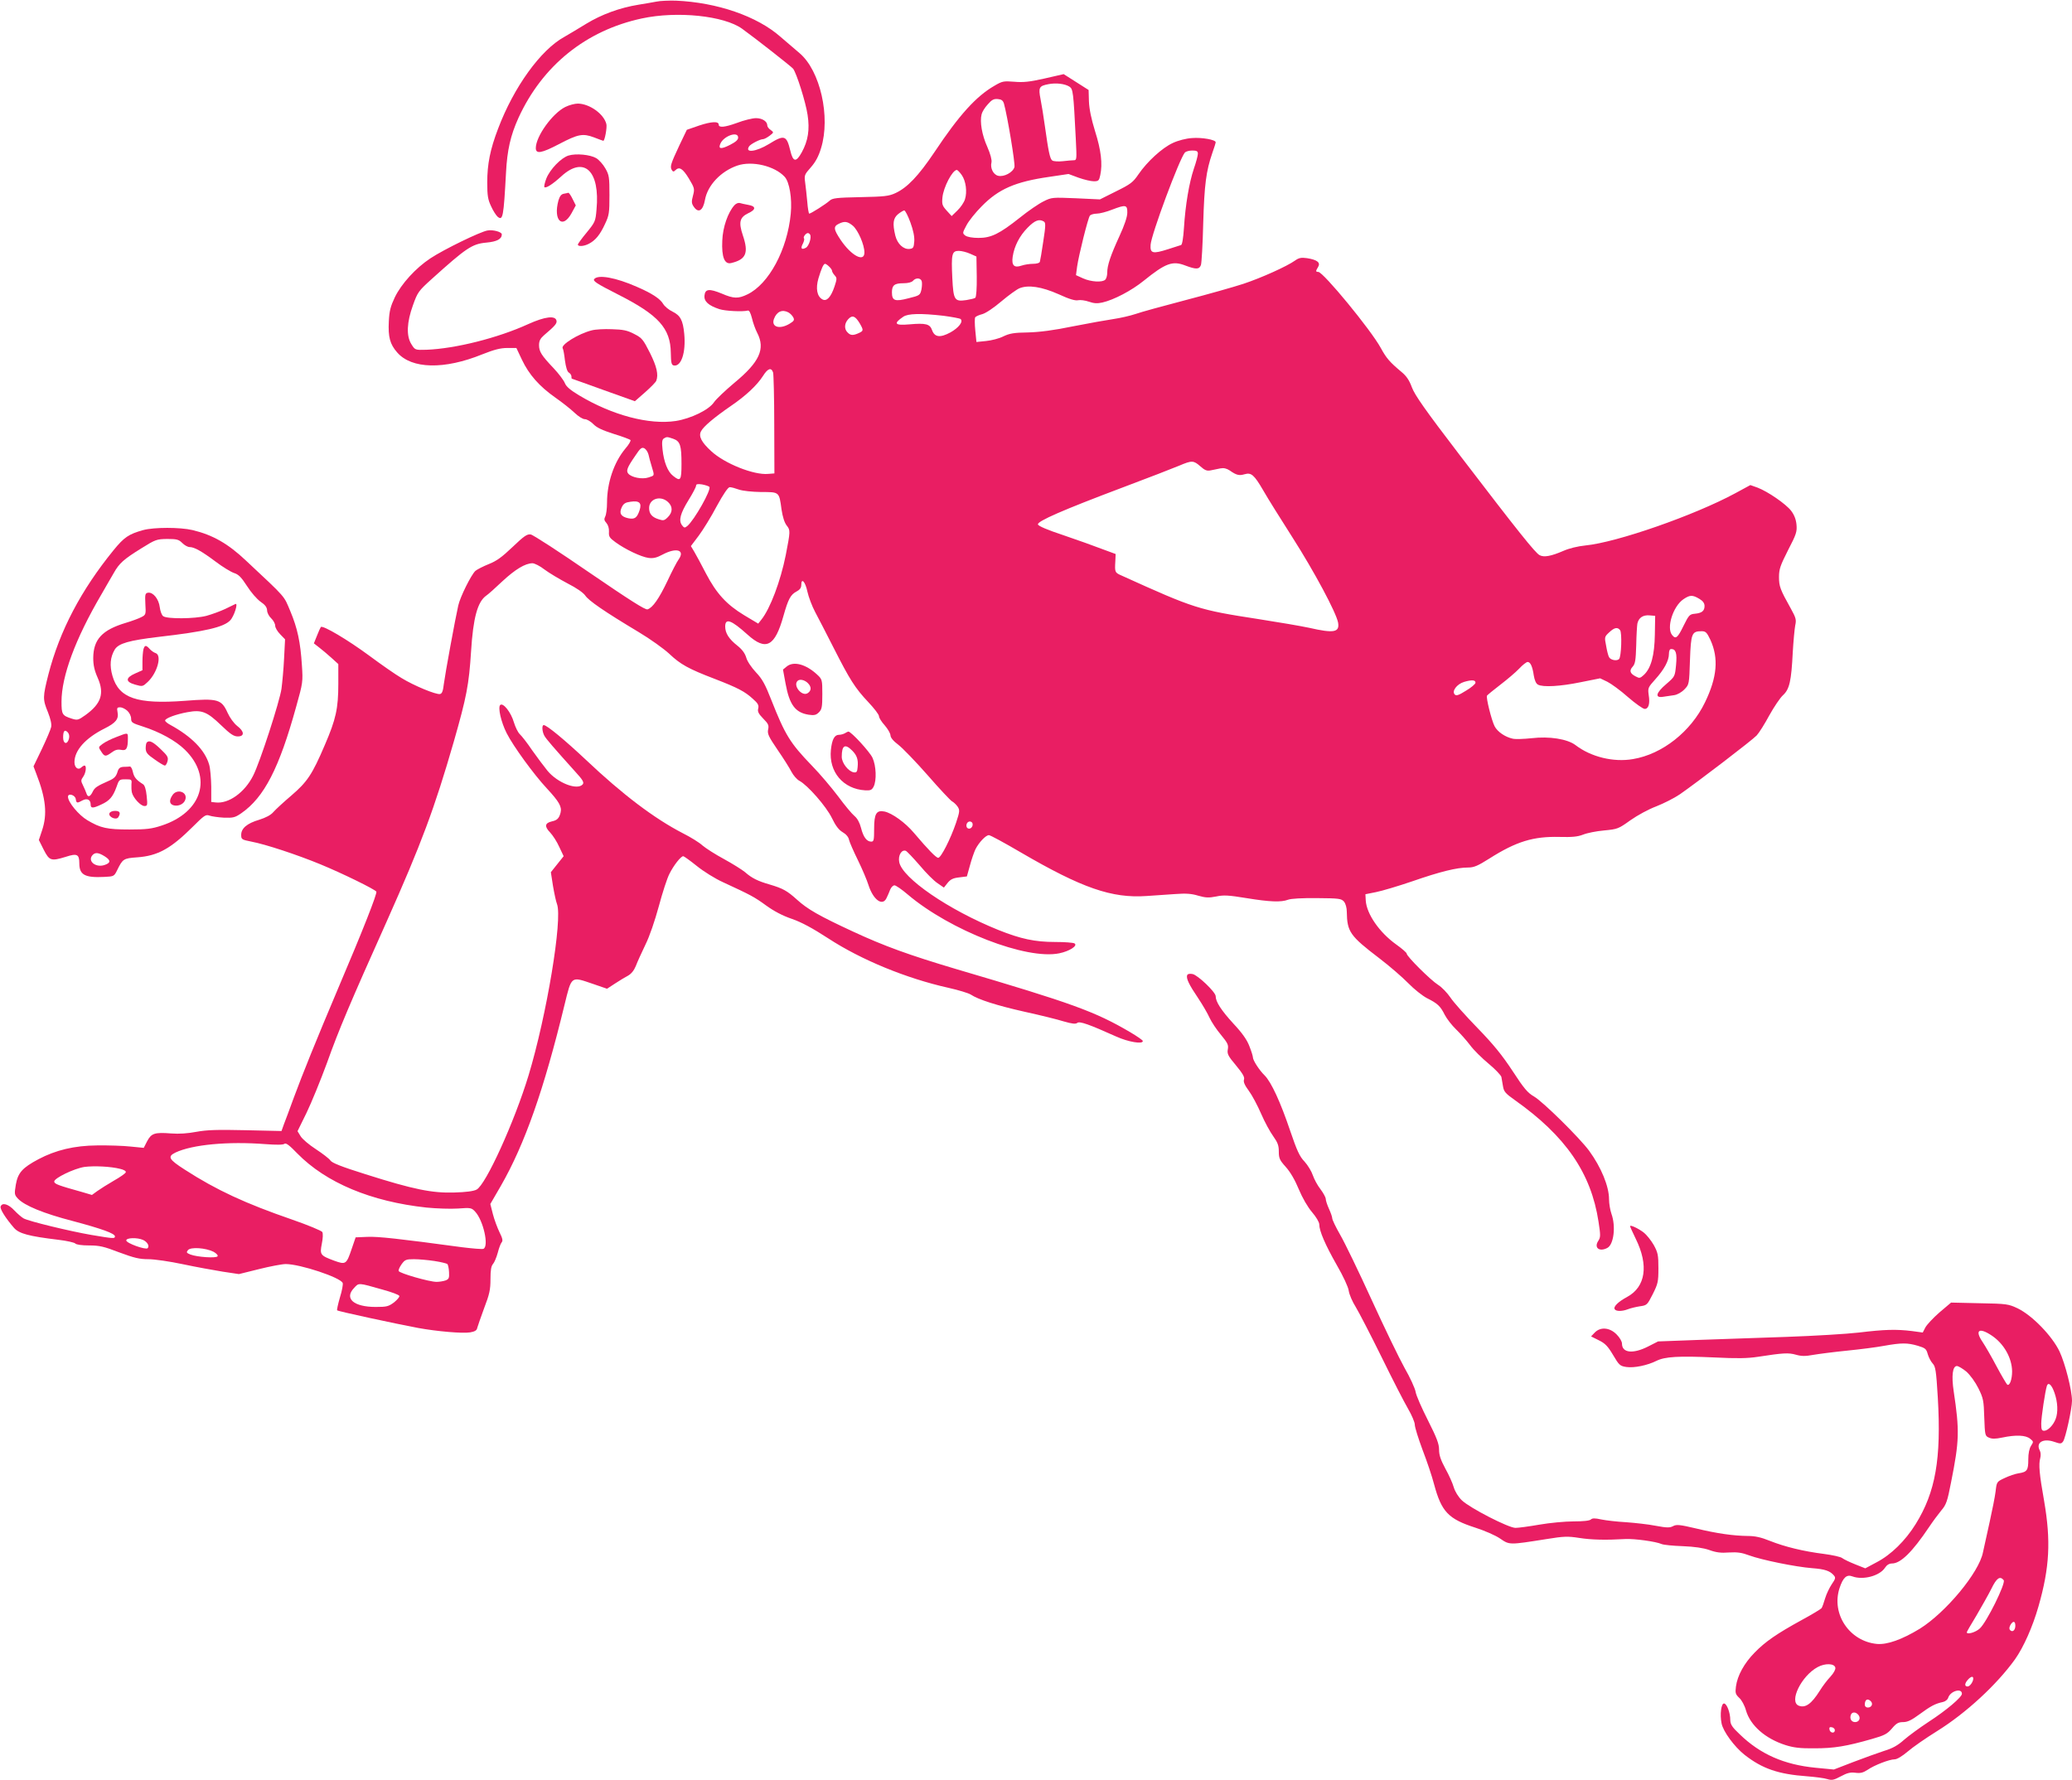 <?xml version="1.0" standalone="no"?>
<!DOCTYPE svg PUBLIC "-//W3C//DTD SVG 20010904//EN"
 "http://www.w3.org/TR/2001/REC-SVG-20010904/DTD/svg10.dtd">
<svg version="1.0" xmlns="http://www.w3.org/2000/svg"
 width="1280pt" height="1100pt" viewBox="0 0 1280 1100"
 preserveAspectRatio="xMidYMid meet">
<g transform="translate(0,1100) scale(0.1,-0.1)"
fill="#e91e63" stroke="none">
<path d="M4055 10990 c-22 -4 -71 -13 -110 -19 -117 -19 -228 -60 -322 -117
-48 -30 -110 -66 -137 -82 -146 -80 -312 -310 -409 -567 -49 -128 -67 -219
-67 -332 0 -82 4 -106 24 -148 12 -27 31 -56 40 -64 33 -27 37 -1 52 273 7
138 28 230 77 338 148 323 417 540 762 614 218 47 508 17 620 -64 86 -62 302
-232 314 -246 21 -25 79 -209 90 -286 14 -91 3 -160 -36 -231 -35 -64 -54 -61
-71 11 -23 95 -37 99 -132 40 -79 -48 -151 -57 -122 -14 9 14 67 44 85 44 8 0
26 10 41 21 27 21 27 21 7 36 -12 8 -21 20 -21 28 0 25 -31 45 -70 45 -21 0
-75 -13 -119 -30 -75 -27 -111 -30 -111 -10 0 22 -46 19 -119 -5 l-78 -27 -46
-96 c-54 -115 -59 -132 -47 -152 7 -12 12 -12 22 -2 24 24 45 12 83 -50 36
-60 37 -65 26 -107 -10 -36 -9 -48 4 -67 29 -44 58 -26 70 41 16 90 98 177
200 212 91 31 230 -2 292 -69 30 -32 47 -134 38 -228 -21 -222 -135 -435 -268
-499 -56 -27 -84 -27 -158 5 -78 32 -103 29 -107 -12 -4 -36 25 -62 92 -84 37
-12 144 -17 175 -9 9 3 17 -12 26 -46 6 -27 21 -69 33 -92 51 -99 14 -180
-141 -308 -56 -47 -113 -101 -126 -120 -31 -47 -142 -101 -236 -116 -164 -25
-392 35 -597 158 -55 33 -81 55 -89 77 -7 17 -38 58 -69 91 -76 80 -90 103
-90 143 0 26 8 41 31 61 67 57 80 72 77 89 -6 34 -70 27 -176 -21 -186 -85
-448 -151 -627 -158 -71 -2 -71 -2 -94 35 -32 51 -28 135 10 240 29 81 34 88
117 163 212 191 248 216 336 224 66 6 96 22 96 51 0 15 -54 30 -88 24 -44 -7
-270 -117 -353 -172 -91 -60 -180 -158 -220 -241 -26 -55 -34 -84 -37 -149 -5
-96 7 -141 52 -192 89 -102 290 -107 526 -11 73 29 112 39 154 39 l56 0 34
-72 c44 -93 108 -165 206 -234 43 -30 96 -72 119 -94 24 -23 51 -40 64 -40 13
0 36 -14 52 -30 21 -22 55 -38 127 -61 53 -16 100 -34 103 -38 3 -5 -11 -29
-32 -53 -70 -84 -113 -210 -113 -334 0 -36 -5 -74 -11 -85 -8 -16 -7 -25 7
-40 11 -13 17 -33 16 -54 -2 -30 3 -38 40 -65 60 -44 159 -91 204 -97 30 -4
51 1 88 21 85 45 140 28 98 -31 -11 -15 -42 -75 -69 -133 -52 -109 -91 -165
-123 -175 -14 -4 -110 57 -357 226 -186 128 -350 235 -365 237 -22 3 -41 -10
-111 -77 -66 -63 -99 -87 -147 -106 -35 -14 -72 -33 -83 -42 -26 -24 -94 -160
-106 -214 -18 -78 -81 -422 -89 -484 -5 -44 -11 -61 -24 -63 -24 -5 -162 52
-238 99 -36 21 -125 83 -199 138 -133 98 -286 189 -299 177 -3 -4 -14 -28 -24
-54 l-19 -47 32 -25 c18 -14 52 -42 76 -64 l43 -39 0 -121 c0 -154 -15 -220
-83 -378 -78 -183 -109 -229 -207 -313 -47 -40 -97 -86 -111 -102 -16 -19 -47
-35 -88 -48 -75 -22 -111 -53 -111 -93 0 -28 3 -30 63 -42 86 -16 283 -81 426
-140 134 -55 336 -154 346 -169 6 -11 -82 -236 -235 -595 -138 -326 -221 -532
-275 -678 -25 -68 -52 -142 -61 -164 l-15 -42 -222 5 c-176 4 -239 2 -304 -10
-53 -10 -107 -14 -156 -10 -102 8 -122 1 -148 -48 l-21 -41 -81 8 c-45 5 -138
8 -207 7 -141 -1 -256 -29 -362 -85 -100 -53 -127 -84 -140 -156 -10 -60 -9
-64 13 -88 41 -43 157 -91 338 -138 180 -48 261 -77 261 -95 0 -15 -9 -14
-146 9 -133 23 -385 84 -418 102 -11 6 -37 28 -57 49 -37 40 -75 51 -85 25 -6
-15 31 -73 83 -133 31 -35 91 -51 273 -73 52 -6 100 -17 105 -23 6 -7 40 -12
85 -12 64 0 91 -6 187 -43 92 -34 124 -42 180 -42 38 0 133 -14 213 -31 80
-17 190 -37 246 -46 l100 -15 125 31 c68 17 142 31 164 31 89 0 339 -83 352
-117 3 -8 -4 -48 -17 -89 -12 -42 -20 -78 -17 -80 5 -6 362 -83 501 -109 115
-21 274 -35 321 -27 29 5 41 13 43 27 3 11 22 66 43 123 33 86 39 114 39 179
0 55 4 81 16 94 8 9 21 40 29 69 7 28 18 57 24 64 9 10 5 26 -13 62 -13 27
-32 77 -41 112 l-16 63 65 112 c148 258 266 594 393 1117 45 183 38 178 176
131 l87 -30 49 32 c27 18 64 40 81 49 21 12 37 33 48 60 9 24 36 83 59 131 26
52 59 150 83 238 22 82 51 173 66 201 26 52 70 108 85 108 4 0 42 -27 83 -60
42 -34 114 -79 163 -101 171 -79 192 -90 265 -143 48 -35 103 -64 159 -83 61
-21 129 -58 226 -121 204 -133 482 -247 741 -305 63 -14 125 -33 139 -42 47
-31 159 -67 332 -106 96 -21 205 -48 243 -60 52 -15 73 -17 83 -9 14 12 73 -9
240 -84 75 -34 165 -49 165 -28 0 5 -35 29 -77 54 -218 128 -354 178 -1081
392 -285 85 -438 140 -634 231 -207 96 -279 137 -344 196 -62 56 -88 70 -169
94 -73 21 -110 39 -152 76 -18 15 -77 52 -130 81 -54 29 -113 67 -133 84 -19
18 -74 52 -122 76 -176 91 -372 239 -598 453 -131 123 -242 215 -261 215 -13
0 -10 -41 4 -66 11 -20 57 -73 190 -221 48 -52 56 -67 47 -79 -33 -39 -155 8
-218 84 -21 26 -64 83 -95 127 -30 45 -65 89 -76 99 -11 10 -27 43 -36 72 -18
63 -67 125 -85 108 -15 -15 5 -105 40 -174 41 -81 167 -254 248 -341 76 -82
94 -113 85 -150 -9 -35 -21 -47 -54 -54 -43 -10 -47 -31 -11 -68 17 -18 43
-58 57 -90 l27 -57 -40 -50 -39 -49 13 -84 c8 -47 19 -98 25 -113 35 -93 -64
-689 -176 -1059 -87 -286 -264 -676 -321 -705 -19 -10 -67 -16 -139 -18 -136
-4 -251 19 -547 113 -150 47 -207 70 -217 85 -8 12 -49 43 -90 70 -42 27 -84
63 -94 80 l-19 31 55 112 c30 62 87 201 127 310 73 205 143 370 369 874 214
480 295 697 415 1113 78 273 93 349 106 555 13 208 40 307 94 345 12 8 57 48
100 89 80 74 140 110 185 111 13 0 47 -17 75 -39 28 -21 92 -59 141 -85 57
-29 97 -57 110 -75 21 -32 118 -99 330 -226 72 -43 157 -104 190 -135 69 -65
117 -92 279 -154 145 -56 188 -79 236 -123 32 -28 39 -40 34 -60 -5 -19 1 -32
31 -63 32 -32 36 -42 30 -68 -5 -26 3 -43 58 -124 36 -52 75 -114 86 -136 12
-23 34 -48 49 -56 51 -27 166 -158 201 -230 23 -48 43 -74 67 -88 21 -12 36
-30 39 -47 3 -14 28 -71 55 -126 27 -55 56 -124 65 -153 29 -91 86 -133 111
-82 7 14 17 37 23 53 6 15 18 27 27 27 8 0 46 -26 82 -57 262 -222 733 -405
936 -363 63 13 116 47 94 61 -7 5 -62 9 -121 9 -123 0 -212 19 -349 74 -308
124 -595 321 -613 420 -8 41 15 79 41 69 7 -3 45 -43 85 -89 39 -47 89 -97
111 -111 l39 -27 23 29 c18 22 34 30 71 34 l48 6 19 68 c10 38 26 83 34 100
22 43 64 87 83 87 9 0 97 -48 196 -106 379 -221 563 -285 778 -270 48 3 127 9
175 12 67 5 102 3 144 -10 46 -13 65 -14 111 -5 46 10 77 8 187 -10 147 -24
215 -26 257 -10 17 7 89 11 178 10 139 -1 151 -3 168 -22 10 -13 17 -38 17
-63 2 -123 19 -148 200 -286 63 -48 144 -118 180 -155 36 -37 88 -78 115 -92
66 -33 83 -49 110 -103 13 -25 44 -65 70 -90 26 -25 65 -69 87 -98 21 -29 73
-80 114 -114 41 -34 76 -71 79 -82 2 -12 7 -38 10 -58 5 -32 15 -44 73 -85
314 -222 471 -450 517 -751 13 -84 13 -96 -1 -118 -29 -43 6 -71 56 -44 39 21
53 132 25 210 -8 23 -15 64 -15 90 0 80 -48 197 -123 300 -59 80 -284 302
-340 335 -40 23 -62 49 -133 158 -66 100 -118 164 -218 267 -72 74 -147 158
-166 187 -19 28 -53 64 -76 78 -46 29 -194 176 -194 193 0 6 -29 31 -64 56
-104 74 -184 189 -189 273 l-2 38 65 13 c36 7 137 37 225 67 173 60 275 85
344 85 36 0 60 10 131 55 167 106 272 138 434 134 77 -2 111 1 145 14 24 10
83 22 130 26 84 8 89 10 163 63 44 31 112 68 160 86 46 18 111 51 145 74 112
78 448 335 475 364 15 16 50 72 78 124 29 52 67 109 85 125 40 37 51 87 60
265 4 69 11 143 15 165 8 36 5 47 -27 105 -66 118 -73 137 -73 195 0 49 8 71
56 166 51 98 56 114 52 158 -3 32 -14 60 -33 85 -32 42 -144 119 -207 143
l-45 16 -94 -51 c-252 -136 -730 -303 -924 -322 -49 -5 -102 -18 -138 -34 -74
-32 -119 -41 -146 -26 -26 13 -134 148 -491 615 -218 285 -280 374 -298 422
-16 44 -34 70 -63 94 -74 62 -94 85 -129 149 -61 112 -356 470 -386 470 -17 0
-17 5 -1 31 16 27 -6 44 -69 54 -36 5 -50 2 -74 -15 -49 -35 -208 -107 -320
-144 -58 -19 -217 -64 -355 -100 -137 -36 -277 -74 -310 -86 -33 -11 -94 -25
-135 -31 -41 -6 -154 -26 -250 -45 -121 -25 -207 -36 -280 -38 -86 -1 -114 -6
-153 -25 -26 -13 -74 -25 -106 -28 l-59 -6 -7 71 c-4 39 -4 75 -1 81 4 6 24
15 44 20 22 6 71 39 118 79 45 38 95 74 112 81 54 22 136 10 242 -37 65 -30
102 -41 120 -37 14 3 44 -1 67 -9 31 -11 52 -12 83 -5 71 16 181 74 255 134
135 109 178 125 256 95 69 -26 88 -25 98 3 4 12 11 128 14 257 7 240 18 323
56 434 12 33 21 63 21 67 0 16 -86 31 -146 26 -36 -2 -86 -15 -118 -30 -66
-30 -159 -115 -213 -194 -34 -50 -49 -61 -138 -105 l-100 -50 -148 7 c-146 6
-150 6 -200 -19 -29 -14 -95 -59 -147 -101 -126 -100 -177 -125 -255 -125 -38
0 -69 6 -81 14 -19 15 -19 16 6 63 13 26 56 80 95 119 104 106 207 151 415
181 l121 18 62 -23 c34 -12 76 -22 94 -22 29 0 33 4 40 38 15 70 5 154 -32
271 -24 78 -36 137 -38 185 l-2 70 -77 49 -77 49 -118 -27 c-93 -21 -132 -25
-188 -20 -65 5 -73 4 -122 -25 -113 -65 -218 -181 -371 -411 -99 -147 -167
-218 -240 -252 -41 -19 -68 -22 -217 -25 -147 -3 -173 -6 -190 -22 -23 -21
-116 -80 -126 -80 -3 0 -9 33 -12 73 -4 39 -9 93 -13 119 -6 45 -5 49 35 94
29 33 48 68 63 118 60 194 -5 480 -133 588 -28 24 -81 69 -118 101 -144 127
-391 212 -646 223 -44 1 -98 -1 -120 -6z m2551 -525 c23 -15 25 -30 40 -327 6
-121 6 -128 -12 -128 -11 0 -41 -3 -69 -6 -27 -3 -56 -1 -64 4 -15 10 -24 55
-46 212 -8 58 -20 133 -27 168 -14 72 -9 81 49 92 46 9 100 3 129 -15z m-404
-105 c22 -79 70 -370 65 -392 -9 -33 -65 -63 -101 -54 -30 7 -50 48 -41 83 3
15 -6 50 -26 96 -33 73 -47 155 -35 201 3 14 20 42 38 61 25 29 37 35 62 33
23 -2 32 -9 38 -28z m-1642 -210 c0 -14 -15 -27 -50 -45 -57 -29 -75 -26 -59
9 22 47 109 77 109 36z m2840 -100 c0 -11 -11 -53 -25 -93 -29 -87 -52 -222
-61 -365 -4 -62 -11 -105 -18 -106 -6 -2 -42 -13 -81 -26 -94 -30 -111 -26
-107 28 4 63 178 531 212 570 6 6 26 12 45 12 28 0 35 -4 35 -20z m-1459 -131
c26 -37 35 -104 20 -151 -6 -19 -27 -50 -47 -69 l-35 -34 -31 34 c-27 30 -30
39 -26 81 6 63 62 170 89 170 4 0 18 -14 30 -31z m1023 -234 c0 -25 -18 -78
-49 -145 -55 -120 -75 -180 -75 -225 0 -17 -5 -36 -12 -43 -18 -18 -88 -14
-137 8 l-44 20 7 53 c10 70 67 299 79 315 5 6 24 12 42 12 18 0 61 11 96 25
84 32 94 30 93 -20z m-1340 -59 c18 -49 26 -89 24 -117 -3 -39 -6 -44 -29 -47
-37 -4 -75 30 -88 82 -18 75 -14 107 17 133 15 12 32 22 38 23 6 0 23 -33 38
-74z m825 5 c11 -7 11 -26 -4 -122 -9 -63 -19 -120 -21 -126 -2 -8 -20 -13
-42 -13 -22 0 -53 -5 -71 -11 -46 -16 -63 1 -55 55 10 66 42 128 92 179 45 46
72 56 101 38z m-1180 -26 c32 -28 71 -117 71 -165 0 -63 -81 -20 -147 78 -44
66 -46 83 -10 100 35 17 53 14 86 -13z m-265 -54 c11 -17 -7 -72 -26 -82 -27
-14 -34 -4 -18 26 7 14 10 28 7 32 -8 7 11 33 24 33 4 0 10 -4 13 -9z m990
-119 l38 -17 2 -123 c1 -73 -3 -127 -9 -132 -5 -4 -30 -10 -55 -14 -74 -11
-80 0 -87 136 -7 148 -3 168 40 168 17 0 49 -8 71 -18z m-872 -79 c10 -9 18
-21 18 -26 0 -6 7 -18 16 -28 15 -16 15 -22 -1 -70 -22 -65 -48 -93 -74 -79
-34 18 -43 68 -25 130 18 60 31 90 41 90 4 0 15 -7 25 -17z m572 -90 c3 -10 2
-34 -2 -53 -8 -34 -11 -36 -80 -53 -84 -22 -102 -15 -102 37 0 44 16 56 71 56
29 0 51 6 59 15 17 20 47 19 54 -2z m-824 -193 c11 -6 24 -19 30 -30 9 -17 6
-23 -22 -40 -61 -37 -115 -21 -97 29 17 46 51 61 89 41z m958 -21 c53 -7 101
-16 106 -20 18 -16 -11 -54 -63 -83 -63 -34 -97 -30 -113 14 -13 38 -38 45
-139 36 -92 -8 -102 4 -39 47 29 20 108 22 248 6z m-518 -45 c26 -45 25 -48
-5 -62 -35 -16 -51 -15 -69 4 -22 21 -20 56 4 82 25 27 43 20 70 -24z m-534
-306 c3 -12 7 -157 7 -322 l1 -301 -39 -3 c-89 -8 -269 64 -352 141 -60 55
-79 92 -62 123 15 29 80 84 183 155 94 64 163 129 200 187 29 46 51 54 62 20z
m-617 -409 c43 -15 51 -41 51 -155 0 -103 -6 -111 -52 -74 -33 25 -57 86 -65
162 -5 46 -3 62 8 69 18 11 20 11 58 -2z m-153 -97 c3 -15 12 -48 20 -74 18
-60 19 -55 -20 -68 -39 -13 -105 0 -125 24 -14 17 -7 37 42 108 33 50 41 56
58 48 10 -6 21 -23 25 -38z m3409 -73 c28 -25 41 -30 65 -25 17 3 43 9 59 12
21 4 38 0 58 -13 41 -29 58 -33 92 -23 41 12 59 -4 116 -102 26 -46 107 -175
179 -288 136 -213 270 -464 282 -526 11 -61 -25 -68 -178 -33 -51 11 -192 35
-314 54 -370 57 -395 65 -841 267 -46 20 -47 21 -43 89 l2 46 -84 31 c-46 18
-153 56 -238 85 -100 33 -156 57 -158 67 -4 20 154 89 523 228 160 60 317 121
350 135 78 33 88 33 130 -4z m-3033 -127 c15 -15 -93 -206 -136 -242 -16 -13
-20 -12 -33 5 -22 30 -10 73 41 156 25 40 46 80 46 88 0 10 9 12 37 8 20 -4
40 -10 45 -15z m183 -17 c24 -8 79 -14 137 -15 114 0 111 2 126 -108 7 -46 18
-81 32 -99 23 -29 23 -34 -6 -183 -32 -160 -96 -331 -151 -399 l-19 -24 -87
52 c-109 66 -171 134 -236 258 -28 54 -60 114 -72 134 l-21 35 49 65 c26 35
77 117 111 182 42 77 70 117 80 117 10 0 35 -7 57 -15z m-438 -77 c30 -28 29
-63 -1 -93 -22 -22 -28 -23 -58 -13 -41 13 -58 34 -58 69 0 58 71 80 117 37z
m-176 -51 c-16 -47 -30 -57 -70 -49 -45 10 -58 30 -40 68 11 23 23 30 54 34
55 8 71 -7 56 -53z m1037 -503 c7 -32 28 -88 47 -124 19 -36 71 -136 115 -223
100 -197 132 -248 214 -335 36 -38 66 -77 66 -87 0 -10 16 -35 35 -56 19 -22
35 -49 36 -62 0 -14 17 -35 49 -59 27 -21 108 -105 181 -188 72 -83 140 -155
150 -161 10 -5 26 -20 35 -33 14 -22 13 -30 -10 -100 -34 -100 -93 -216 -110
-216 -13 0 -61 49 -150 154 -54 64 -135 122 -182 132 -50 10 -64 -13 -64 -107
0 -70 -2 -79 -18 -79 -28 0 -49 29 -63 85 -8 31 -22 58 -40 73 -16 13 -61 67
-100 120 -40 53 -113 140 -164 192 -135 140 -165 190 -250 405 -38 97 -56 130
-95 171 -27 29 -54 68 -60 91 -8 27 -26 51 -55 74 -52 41 -75 77 -75 118 0 54
37 41 138 -50 114 -103 169 -74 222 116 29 103 44 131 80 150 21 11 30 23 30
41 0 47 25 20 38 -42z m5510 -44 c22 -13 32 -27 32 -44 0 -30 -16 -44 -60 -48
-32 -3 -37 -8 -70 -75 -36 -74 -48 -84 -70 -57 -37 44 5 178 70 222 40 27 56
27 98 2z m-275 -220 c-2 -128 -23 -208 -68 -250 -23 -21 -27 -22 -51 -9 -35
18 -40 36 -18 60 16 18 19 40 22 133 1 61 5 121 7 133 8 36 34 54 74 51 l36
-3 -2 -115z m-215 27 c13 -15 8 -165 -6 -179 -14 -14 -53 -6 -62 12 -5 8 -13
40 -18 70 -11 54 -10 56 19 83 32 30 51 34 67 14z m558 -60 c52 -114 42 -231
-33 -386 -87 -181 -264 -321 -445 -351 -120 -21 -260 13 -356 87 -50 37 -160
55 -270 42 -48 -5 -100 -7 -117 -3 -46 10 -94 42 -112 77 -19 37 -54 178 -47
189 3 4 40 35 82 67 42 32 95 77 117 100 21 23 45 41 52 41 17 0 30 -27 38
-83 5 -30 14 -51 26 -57 30 -17 138 -11 264 15 l120 24 44 -21 c24 -12 82 -54
128 -95 46 -40 93 -73 103 -73 24 0 34 31 25 86 -6 43 -4 47 40 96 56 62 85
116 85 158 0 19 5 30 14 30 29 0 37 -26 30 -99 -7 -71 -7 -71 -60 -117 -65
-55 -73 -88 -19 -79 19 3 50 7 68 10 19 3 46 18 63 36 29 30 29 31 34 181 6
165 11 178 72 178 25 0 32 -7 54 -53z m-1451 -265 c0 -8 -26 -30 -58 -49 -45
-28 -60 -34 -70 -24 -20 20 12 64 58 78 48 14 70 12 70 -5z m-3108 -886 c-9
-23 -37 -20 -37 3 0 21 20 33 34 20 5 -4 6 -15 3 -23z m-4367 -1965 c67 -5
110 -5 117 2 10 7 31 -9 80 -60 178 -181 455 -297 798 -334 61 -6 148 -9 193
-6 81 6 85 5 108 -20 50 -54 86 -215 50 -229 -8 -3 -67 2 -132 10 -391 53
-520 67 -585 64 l-72 -3 -24 -70 c-33 -98 -37 -100 -109 -74 -86 32 -89 37
-76 104 7 34 8 64 3 73 -5 8 -89 43 -187 77 -287 99 -467 182 -662 308 -100
64 -109 81 -58 106 104 49 323 70 556 52z m-897 -153 c22 -5 37 -14 34 -21 -2
-7 -35 -30 -74 -52 -38 -22 -84 -51 -102 -64 l-33 -24 -61 18 c-147 41 -172
50 -172 65 0 21 122 80 186 90 60 8 164 3 222 -12z m141 -439 c27 -13 41 -38
28 -51 -12 -12 -132 31 -132 48 0 17 68 19 104 3z m435 -73 c18 -10 29 -22 25
-28 -8 -13 -126 -5 -168 11 -24 10 -26 13 -15 27 17 21 110 14 158 -10z m1364
-57 c40 -6 76 -15 81 -19 4 -5 9 -27 10 -50 2 -36 -1 -43 -21 -51 -14 -5 -39
-9 -56 -9 -45 0 -229 53 -234 67 -3 6 6 25 18 42 20 28 28 31 76 31 30 0 87
-5 126 -11z m-319 -177 c55 -15 101 -32 103 -39 2 -6 -13 -24 -33 -40 -34 -25
-45 -28 -113 -28 -136 0 -196 52 -134 117 31 33 22 34 177 -10z"/>
<path d="M4860 6882 l-23 -19 16 -87 c24 -131 60 -179 143 -192 34 -5 46 -2
63 15 18 18 21 33 21 112 0 89 -1 92 -32 121 -69 64 -145 85 -188 50z m131
-103 c23 -23 22 -47 -2 -62 -35 -22 -92 47 -62 76 13 13 43 7 64 -14z"/>
<path d="M5220 6470 c-8 -5 -25 -10 -37 -10 -28 0 -43 -28 -50 -93 -14 -136
76 -242 211 -250 34 -2 42 2 53 23 19 38 16 128 -7 178 -17 37 -132 162 -149
162 -3 0 -13 -5 -21 -10z m44 -107 c30 -30 39 -56 34 -104 -2 -28 -7 -33 -23
-31 -34 5 -75 58 -75 96 0 71 20 83 64 39z"/>
<path d="M3492 10339 c-80 -40 -182 -182 -182 -254 0 -38 35 -32 142 24 120
63 148 68 218 42 30 -12 56 -21 57 -21 9 0 24 83 19 103 -15 63 -104 126 -176
127 -19 0 -54 -9 -78 -21z"/>
<path d="M3512 10039 c-46 -14 -115 -86 -137 -142 -10 -26 -15 -50 -12 -53 9
-9 49 16 105 67 140 128 240 34 217 -206 -6 -73 -9 -78 -61 -142 -30 -36 -54
-69 -54 -74 0 -14 38 -11 68 5 40 21 68 54 99 121 26 55 28 69 28 180 0 109
-2 124 -25 164 -14 25 -39 53 -57 64 -38 22 -125 30 -171 16z"/>
<path d="M3483 9803 c-16 -3 -25 -15 -33 -41 -34 -124 25 -181 81 -79 l26 48
-20 40 c-10 21 -22 38 -26 38 -3 -1 -16 -4 -28 -6z"/>
<path d="M4537 9732 c-40 -44 -72 -136 -75 -218 -5 -103 14 -150 56 -139 91
22 108 62 71 171 -27 81 -20 111 34 137 48 22 48 43 0 51 -21 4 -45 9 -54 12
-9 2 -23 -4 -32 -14z"/>
<path d="M3671 9276 c-10 -12 14 -28 146 -95 251 -127 325 -209 327 -361 1
-61 4 -75 18 -78 46 -9 76 79 65 195 -8 85 -24 114 -73 138 -23 11 -48 32 -57
47 -19 32 -68 65 -163 106 -129 57 -239 77 -263 48z"/>
<path d="M3656 8959 c-81 -20 -193 -89 -180 -111 4 -5 10 -39 14 -75 6 -43 14
-69 24 -75 9 -5 16 -16 16 -23 0 -8 1 -15 3 -15 1 0 89 -31 196 -70 l193 -69
64 56 c34 30 65 62 68 70 15 38 3 89 -39 173 -42 83 -49 92 -98 117 -42 22
-68 27 -137 29 -47 2 -102 -1 -124 -7z"/>
<path d="M885 7725 c-90 -25 -118 -44 -184 -125 -200 -246 -332 -496 -402
-767 -35 -139 -36 -153 -3 -233 16 -41 24 -74 20 -92 -3 -15 -29 -76 -57 -135
l-52 -108 17 -45 c60 -154 69 -251 36 -350 l-20 -60 30 -60 c35 -68 45 -72
136 -44 70 23 84 16 84 -40 0 -72 35 -90 155 -84 59 3 60 3 80 44 33 67 38 71
123 77 126 9 206 53 341 187 72 72 82 79 104 71 14 -5 54 -11 90 -13 58 -2 69
1 107 27 142 98 235 279 340 660 41 146 42 153 35 255 -9 142 -27 228 -72 335
-41 97 -22 76 -272 310 -113 107 -207 160 -332 190 -78 18 -236 18 -304 0z
m241 -80 c14 -14 34 -25 45 -25 29 0 74 -25 161 -90 42 -32 93 -63 113 -70 29
-9 46 -27 81 -81 24 -38 62 -82 84 -97 28 -19 39 -34 40 -53 0 -14 11 -36 25
-49 14 -13 25 -34 25 -46 0 -12 14 -36 31 -53 l30 -31 -6 -117 c-3 -65 -11
-149 -16 -188 -11 -78 -133 -455 -175 -537 -52 -104 -151 -175 -231 -166 l-28
3 0 95 c-1 52 -6 113 -13 136 -26 90 -109 174 -241 246 -17 9 -31 21 -31 26 0
14 67 39 139 52 87 16 120 3 207 -81 57 -55 78 -69 103 -69 43 0 41 31 -4 65
-20 16 -45 50 -59 81 -38 84 -60 90 -264 74 -296 -22 -407 16 -447 153 -19 65
-14 117 14 164 24 38 87 56 271 78 288 33 402 60 442 102 25 26 51 111 32 101
-5 -2 -34 -16 -64 -31 -30 -14 -82 -33 -115 -42 -73 -19 -244 -20 -267 -2 -9
6 -18 32 -21 55 -6 51 -41 94 -72 90 -18 -3 -20 -9 -17 -70 4 -64 3 -67 -25
-81 -15 -8 -58 -24 -95 -35 -147 -44 -201 -102 -202 -217 0 -44 7 -77 28 -124
42 -96 21 -159 -76 -229 -45 -32 -50 -33 -85 -22 -59 19 -63 26 -63 105 0 156
85 387 245 660 28 50 64 110 78 135 33 59 60 84 170 152 88 55 95 57 160 58
59 0 71 -3 93 -25z m-339 -1037 c13 -12 23 -33 23 -48 0 -24 7 -28 73 -49 103
-33 202 -87 259 -143 174 -170 107 -387 -144 -469 -61 -20 -93 -24 -198 -24
-139 0 -179 9 -260 57 -54 32 -120 112 -120 145 0 25 45 11 48 -14 4 -26 8
-27 42 -8 29 15 50 4 50 -26 0 -24 14 -24 65 0 51 23 72 47 94 107 16 47 18
49 56 49 38 0 40 -1 37 -30 -1 -16 0 -40 3 -52 8 -33 54 -83 77 -83 19 0 20 4
14 63 -4 40 -12 66 -23 72 -41 26 -55 43 -62 75 -4 19 -12 35 -19 34 -7 -1
-25 -2 -40 -2 -22 -2 -30 -9 -37 -34 -8 -25 -20 -38 -50 -51 -79 -35 -90 -43
-103 -70 -15 -31 -30 -35 -38 -9 -3 9 -12 31 -21 49 -14 28 -14 33 1 54 17 24
22 69 8 69 -4 0 -13 -5 -19 -11 -20 -20 -43 -2 -43 32 0 73 68 149 186 208 70
35 89 59 80 102 -5 25 -2 29 16 29 12 0 32 -10 45 -22z m-361 -172 c-10 -39
-36 -33 -36 7 0 41 9 52 28 33 9 -9 12 -24 8 -40z m221 -727 c38 -24 38 -40 0
-53 -54 -19 -107 22 -77 59 17 20 37 19 77 -6z"/>
<path d="M886 6988 c-3 -13 -6 -47 -6 -76 l0 -53 -45 -20 c-61 -27 -61 -52 0
-69 45 -13 47 -12 77 16 60 56 90 166 49 179 -10 3 -26 14 -36 25 -23 26 -31
25 -39 -2z"/>
<path d="M718 6446 c-32 -12 -70 -31 -84 -42 -27 -20 -27 -20 -9 -47 21 -33
27 -33 65 -6 21 16 37 20 58 16 33 -7 42 8 42 71 0 37 2 37 -72 8z"/>
<path d="M907 6413 c-4 -3 -7 -20 -7 -37 1 -26 10 -37 55 -68 29 -21 58 -38
63 -38 6 0 13 12 17 27 6 24 0 34 -43 75 -48 46 -70 56 -85 41z"/>
<path d="M1066 6088 c-23 -33 -20 -57 8 -64 30 -7 63 9 71 36 15 47 -51 69
-79 28z"/>
<path d="M676 5975 c-8 -22 42 -45 55 -24 16 26 10 39 -20 39 -17 0 -31 -6
-35 -15z"/>
<path d="M7334 4975 c-8 -19 12 -60 67 -141 28 -42 60 -97 71 -122 12 -26 43
-73 70 -105 42 -51 48 -63 43 -90 -5 -28 1 -41 50 -99 42 -51 55 -73 50 -88
-5 -14 4 -35 30 -70 20 -27 54 -91 76 -142 22 -51 56 -113 75 -139 27 -38 34
-56 34 -94 0 -41 5 -53 43 -95 28 -31 57 -81 80 -137 23 -55 55 -110 82 -142
26 -30 45 -63 45 -76 0 -41 37 -126 108 -251 40 -69 71 -136 74 -159 3 -22 22
-67 43 -100 20 -33 92 -172 160 -310 67 -137 141 -281 164 -320 22 -38 41 -82
41 -97 0 -16 22 -86 48 -156 27 -70 59 -165 71 -212 46 -171 88 -215 256 -269
56 -18 123 -47 152 -67 59 -40 54 -40 288 -3 105 17 130 18 200 7 76 -12 165
-14 285 -7 56 3 189 -15 225 -31 11 -5 70 -11 130 -13 74 -3 128 -11 165 -24
41 -15 72 -19 121 -15 52 3 80 -1 125 -18 76 -28 286 -71 389 -79 80 -6 111
-17 135 -46 11 -13 8 -21 -14 -53 -14 -21 -33 -60 -41 -87 -8 -28 -18 -55 -22
-61 -5 -6 -59 -39 -122 -73 -153 -84 -225 -133 -292 -202 -63 -64 -106 -141
-115 -209 -5 -40 -3 -48 20 -70 15 -13 34 -48 42 -78 27 -93 119 -174 244
-214 51 -16 90 -21 180 -20 119 0 195 12 355 58 77 22 94 31 123 65 27 32 40
39 69 39 27 0 52 12 102 49 68 50 96 65 143 75 15 3 30 15 33 26 13 42 85 63
85 25 0 -21 -97 -103 -205 -173 -55 -36 -123 -86 -152 -111 -39 -35 -71 -53
-124 -69 -40 -13 -125 -44 -191 -69 l-119 -46 -114 11 c-193 19 -340 83 -467
206 -47 44 -58 61 -59 88 0 48 -22 103 -39 103 -17 0 -26 -67 -15 -122 9 -50
79 -145 142 -195 110 -86 208 -120 388 -133 50 -4 105 -11 123 -17 29 -9 41
-6 84 17 39 21 59 26 90 22 31 -4 47 0 75 18 42 29 135 65 168 65 14 0 47 20
80 48 31 27 112 83 181 126 180 112 369 287 482 444 53 75 109 201 145 327 69
241 77 405 35 650 -30 168 -35 228 -24 267 4 15 3 35 -3 46 -26 49 20 77 88
54 40 -14 45 -13 56 2 15 20 55 204 55 251 0 65 -42 230 -77 305 -46 96 -168
222 -258 266 -58 27 -66 29 -236 32 l-176 4 -72 -61 c-39 -34 -78 -76 -87 -93
l-16 -31 -66 9 c-97 12 -170 10 -327 -9 -77 -9 -279 -21 -450 -27 -170 -6
-418 -14 -551 -19 l-241 -9 -61 -31 c-94 -48 -162 -40 -162 17 0 14 -14 38
-34 58 -43 43 -100 47 -135 10 l-22 -23 48 -24 c39 -19 56 -37 88 -91 37 -63
43 -68 82 -74 48 -7 130 10 186 38 52 26 137 31 357 21 141 -7 205 -6 270 4
156 24 188 26 234 13 35 -10 59 -10 108 -1 35 6 128 18 208 26 80 8 183 21
230 30 107 19 143 19 208 0 46 -14 52 -19 61 -52 6 -20 19 -45 30 -57 18 -19
22 -44 32 -211 22 -379 -14 -584 -137 -782 -64 -103 -152 -189 -240 -235 l-71
-38 -63 25 c-35 14 -70 31 -79 38 -9 8 -60 19 -113 26 -127 16 -242 44 -335
81 -54 22 -92 30 -136 30 -88 1 -190 15 -322 47 -98 23 -118 25 -139 14 -20
-11 -38 -11 -108 2 -45 9 -128 18 -183 22 -55 3 -124 11 -153 17 -40 9 -56 8
-64 0 -8 -8 -48 -12 -107 -12 -53 0 -148 -9 -211 -20 -63 -11 -130 -20 -148
-20 -43 0 -282 123 -331 170 -22 21 -42 54 -50 80 -7 25 -30 77 -52 116 -29
54 -39 83 -39 117 0 36 -14 73 -69 182 -38 75 -73 154 -76 176 -4 22 -34 88
-68 147 -33 59 -125 249 -204 422 -79 173 -166 353 -194 401 -27 47 -49 93
-49 102 0 8 -9 34 -20 58 -11 24 -20 52 -20 61 0 10 -15 37 -33 61 -18 23 -39
62 -47 86 -8 24 -31 62 -51 84 -31 32 -47 68 -89 191 -60 178 -117 301 -158
342 -33 32 -72 93 -72 111 0 7 -9 37 -21 67 -14 39 -43 81 -99 141 -77 84
-110 136 -110 170 0 25 -111 131 -143 137 -18 3 -30 1 -33 -7z m4969 -2226
c76 -50 126 -139 127 -222 0 -50 -15 -91 -30 -82 -4 3 -34 53 -66 113 -31 59
-70 126 -86 150 -50 73 -23 93 55 41z m-155 -224 c24 -22 54 -63 74 -103 30
-61 33 -75 36 -180 4 -109 5 -114 28 -124 19 -9 40 -9 83 0 85 18 145 15 172
-7 22 -18 22 -19 6 -44 -11 -17 -17 -47 -17 -85 0 -66 -7 -77 -61 -85 -20 -3
-58 -16 -85 -29 -49 -23 -49 -23 -56 -83 -4 -33 -21 -118 -37 -190 -16 -71
-34 -155 -41 -186 -24 -125 -230 -372 -390 -472 -110 -67 -202 -100 -266 -94
-170 17 -282 186 -230 345 22 66 44 86 80 72 65 -24 168 3 201 54 11 17 26 26
43 26 53 0 125 70 229 225 22 33 56 79 75 102 31 36 38 56 61 175 51 256 53
317 16 563 -14 94 -7 155 20 155 9 0 36 -16 59 -35z m544 -131 c20 -57 23
-120 7 -161 -14 -38 -48 -73 -71 -73 -15 0 -18 8 -18 44 0 41 25 205 35 234 9
25 30 6 47 -44z m-314 -1157 c15 -17 -106 -262 -148 -299 -26 -24 -80 -39 -80
-23 0 3 27 50 60 104 32 55 74 129 92 165 32 66 53 81 76 53z m72 -281 c0 -28
-17 -43 -32 -28 -7 7 -6 17 1 31 16 28 31 27 31 -3z m-1112 -260 c2 -11 -10
-33 -30 -55 -19 -20 -49 -59 -66 -87 -51 -81 -88 -108 -129 -93 -64 23 15 185
116 239 46 25 104 23 109 -4z m852 -67 c0 -20 -21 -49 -35 -49 -20 0 -19 19 2
42 18 20 33 24 33 7z m-633 -140 c16 -16 5 -39 -18 -39 -12 0 -19 7 -19 18 0
31 17 41 37 21z m-77 -84 c17 -20 5 -45 -20 -45 -23 0 -35 22 -26 45 7 19 30
19 46 0z m-145 -95 c0 -22 -29 -18 -33 3 -3 14 1 18 15 15 10 -2 18 -10 18
-18z"/>
<path d="M10070 3424 c0 -4 16 -38 35 -78 81 -164 61 -297 -53 -359 -56 -30
-87 -61 -77 -76 8 -14 46 -14 82 0 15 6 48 14 73 18 44 6 46 8 80 75 32 64 35
76 35 160 0 81 -3 97 -29 144 -16 28 -44 63 -62 77 -34 26 -84 49 -84 39z"/>
</g>
</svg>
